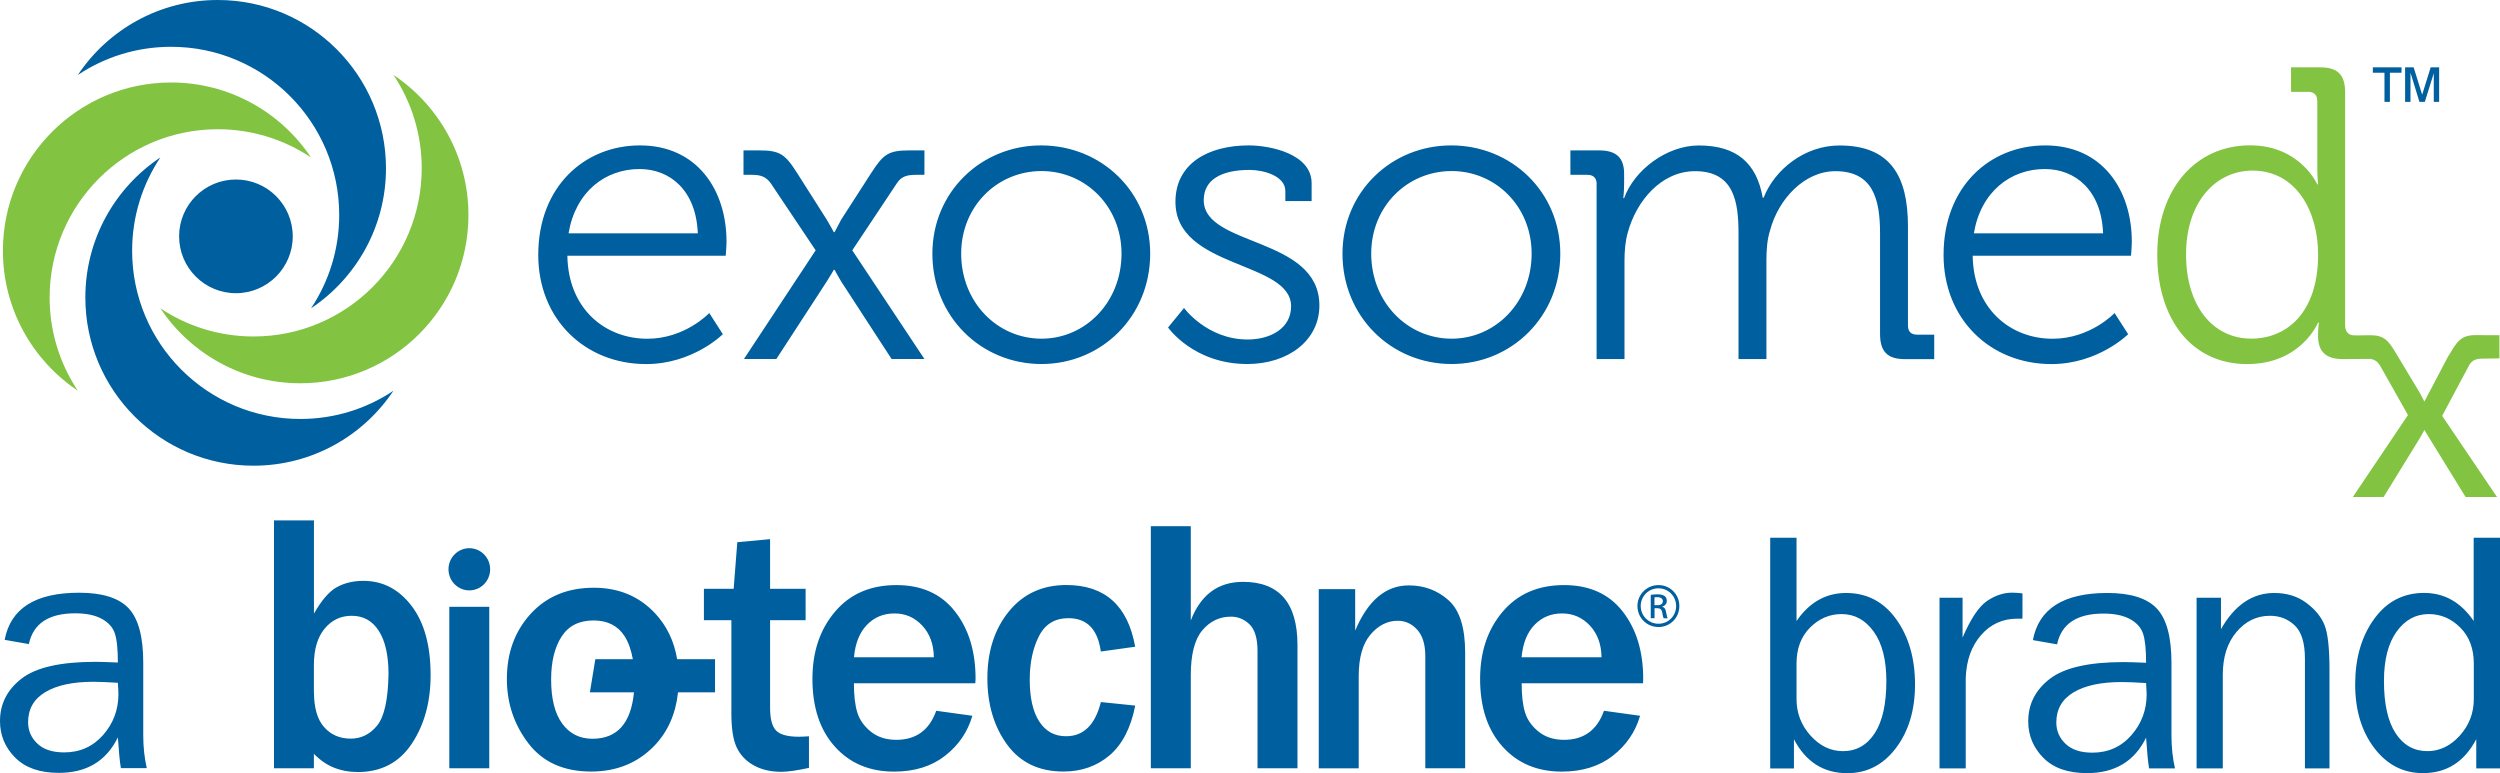 <svg width="346" height="107" viewBox="0 0 346 107" fill="none" xmlns="http://www.w3.org/2000/svg">
<g clip-path="url(#clip0_7271_31779)">
<path d="M30.144 17.886C34.914 17.886 39.353 19.328 43.04 21.793C38.873 15.534 31.752 11.417 23.669 11.417C10.817 11.417 0.402 21.846 0.402 34.696C0.402 42.782 4.526 49.898 10.773 54.077C8.309 50.379 6.868 45.947 6.868 41.174C6.876 28.315 17.291 17.886 30.144 17.886ZM54.46 10.377C56.924 14.074 58.366 18.506 58.366 23.279C58.366 36.139 47.951 46.568 35.089 46.568C30.319 46.568 25.88 45.125 22.193 42.669C26.369 48.919 33.482 53.045 41.564 53.045C54.416 53.045 64.831 42.625 64.831 29.766C64.831 21.671 60.707 14.546 54.46 10.377Z" fill="#82C342"/>
<path d="M22.193 21.793C19.729 25.491 18.287 29.932 18.287 34.705C18.287 47.564 28.711 57.984 41.563 57.984C46.334 57.984 50.773 56.551 54.451 54.077C50.283 60.336 43.162 64.453 35.08 64.453C22.236 64.453 11.812 54.033 11.812 41.174C11.813 33.088 15.937 25.963 22.193 21.793ZM30.144 0C42.996 0 53.411 10.42 53.42 23.288C53.42 31.374 49.296 38.49 43.049 42.669C45.513 38.971 46.946 34.53 46.946 29.757C46.946 16.898 36.522 6.469 23.67 6.478C18.899 6.478 14.461 7.912 10.773 10.377C14.941 4.118 22.062 0 30.144 0ZM32.651 24.844C37.003 24.844 40.516 28.367 40.516 32.712C40.516 37.057 36.994 40.579 32.651 40.579C28.309 40.579 24.788 37.056 24.788 32.712C24.788 28.367 28.309 24.844 32.651 24.844Z" fill="#005F9E"/>
<path d="M321.107 9.318C323.554 9.318 324.567 10.35 324.567 12.824V45.038C324.567 45.895 325.013 46.41 325.808 46.41L326.541 46.42L326.542 46.41L328.158 46.401C330.211 46.401 330.736 47.433 331.95 49.461L334.852 54.287C335.175 54.846 335.532 55.581 335.532 55.581L338.757 49.443C339.962 47.459 340.452 46.384 342.549 46.384L345.921 46.393V49.602L343.649 49.636C342.802 49.636 342.199 49.768 341.754 50.502L337.996 57.557L345.589 68.789H341.238L336.267 60.712C335.943 60.153 335.541 59.506 335.541 59.506C335.533 59.52 335.213 60.116 334.859 60.712L329.889 68.789L325.633 68.781L333.261 57.442L329.364 50.536C329.005 49.998 328.609 49.76 328.103 49.672L324.227 49.697C321.841 49.697 320.818 48.605 320.818 46.48C320.818 45.393 320.932 44.651 320.933 44.645H320.818C320.801 44.687 318.467 50.388 310.998 50.388C303.335 50.388 298.564 44.19 298.564 35.23C298.573 26.086 303.912 20.116 311.408 20.115C318.337 20.115 320.714 25.518 320.714 25.518H320.827C320.827 25.518 320.714 24.538 320.714 23.332V13.97C320.714 13.166 320.26 12.711 319.465 12.711H317.079V9.318H321.107ZM311.74 23.611C306.69 23.612 302.549 27.922 302.549 35.212C302.549 42.328 306.236 46.865 311.574 46.865C316.345 46.874 320.827 43.429 320.827 35.212C320.827 29.355 317.874 23.611 311.74 23.611Z" fill="#82C342"/>
<path d="M248.64 85.949C250.413 83.362 252.702 82.068 255.498 82.068C258.381 82.068 260.688 83.275 262.427 85.688C264.165 88.1 265.039 91.116 265.039 94.735C265.039 98.276 264.157 101.204 262.4 103.529C260.644 105.846 258.399 107.009 255.664 107.009C252.379 107.009 249.915 105.444 248.281 102.306V106.353H244.996V74.419H248.64V85.949ZM291.662 82.068C294.877 82.068 297.167 82.794 298.513 84.228C299.858 85.67 300.53 88.17 300.53 91.728V101.764C300.53 103.433 300.696 104.955 301.02 106.345H297.438C297.298 105.593 297.158 104.176 297.019 102.087C295.42 105.365 292.693 107 288.84 107C286.219 107 284.209 106.301 282.812 104.894C281.414 103.486 280.706 101.799 280.706 99.832C280.706 97.446 281.71 95.478 283.711 93.939C285.712 92.401 289.119 91.632 293.925 91.632C294.571 91.632 295.603 91.666 297.019 91.728C297.019 89.857 296.878 88.502 296.59 87.672C296.302 86.841 295.699 86.168 294.772 85.67C293.846 85.172 292.632 84.918 291.12 84.918C287.442 84.918 285.301 86.335 284.698 89.176L281.353 88.59C282.165 84.237 285.607 82.068 291.662 82.068ZM346 106.345H342.715V102.297C341.081 105.435 338.617 107 335.332 107C332.597 107 330.36 105.837 328.595 103.521C326.839 101.204 325.956 98.275 325.956 94.727C325.956 91.107 326.831 88.091 328.569 85.679C330.308 83.266 332.623 82.06 335.498 82.06C338.302 82.06 340.592 83.353 342.356 85.94V74.419H346V106.345ZM314.755 82.068C316.493 82.068 317.979 82.523 319.202 83.44C320.425 84.35 321.264 85.381 321.719 86.518C322.173 87.654 322.4 89.717 322.4 92.689V106.345H319.002V91.168C319.002 88.983 318.53 87.453 317.595 86.561C316.651 85.67 315.515 85.224 314.179 85.224C312.326 85.224 310.78 85.976 309.521 87.471C308.263 88.966 307.634 90.941 307.634 93.389V106.345H304.008V82.724H307.381V87.077C309.277 83.738 311.732 82.069 314.755 82.068ZM278.478 82.024C278.844 82.024 279.325 82.06 279.91 82.121V85.626H279.168C277.167 85.626 275.498 86.387 274.179 87.899C272.851 89.412 272.143 91.396 272.056 93.861V106.344H268.43V82.724H271.619V88.24C272.746 85.635 273.873 83.948 275 83.179C276.127 82.409 277.289 82.024 278.478 82.024ZM293.646 94.394C290.78 94.394 288.552 94.875 286.971 95.828C285.381 96.781 284.594 98.171 284.594 99.998C284.594 101.152 285.022 102.139 285.878 102.952C286.734 103.765 287.967 104.168 289.583 104.168C291.767 104.168 293.567 103.363 294.982 101.755C296.389 100.146 297.097 98.258 297.097 96.081C297.088 95.644 297.062 95.128 297.019 94.534C295.542 94.438 294.414 94.394 293.646 94.394ZM254.878 84.988C253.218 84.988 251.758 85.608 250.509 86.858C249.259 88.109 248.64 89.77 248.64 91.842V96.755C248.64 98.687 249.286 100.374 250.579 101.808C251.872 103.241 253.367 103.958 255.062 103.958C256.923 103.958 258.39 103.127 259.465 101.475C260.539 99.822 261.072 97.409 261.072 94.245C261.072 91.317 260.487 89.035 259.325 87.418C258.163 85.801 256.678 84.988 254.878 84.988ZM336.136 84.988C334.336 84.988 332.851 85.801 331.688 87.418C330.526 89.044 329.94 91.317 329.94 94.245C329.94 97.41 330.474 99.822 331.549 101.475C332.624 103.127 334.091 103.958 335.952 103.958C337.647 103.958 339.141 103.241 340.435 101.808C341.728 100.374 342.374 98.687 342.374 96.755V91.842C342.374 89.77 341.753 88.109 340.504 86.858C339.255 85.609 337.804 84.988 336.136 84.988Z" fill="#005F9E"/>
<path d="M10.957 82.033C14.172 82.033 16.462 82.759 17.807 84.192C19.152 85.635 19.825 88.135 19.825 91.692V101.729C19.825 103.389 19.991 104.919 20.314 106.309H16.732C16.592 105.557 16.453 104.141 16.313 102.052C14.714 105.33 11.988 106.965 8.134 106.965C5.513 106.965 3.504 106.265 2.106 104.857C0.699 103.45 -0 101.763 -0 99.796C-0 97.41 1.005 95.443 3.005 93.904C5.006 92.366 8.414 91.597 13.219 91.597C13.866 91.597 14.898 91.631 16.313 91.692C16.313 89.822 16.173 88.467 15.884 87.637C15.596 86.806 14.993 86.133 14.067 85.635C13.141 85.136 11.926 84.883 10.415 84.883C6.736 84.883 4.596 86.299 3.993 89.14L0.646 88.555C1.459 84.201 4.902 82.033 10.957 82.033ZM43.451 84.927C44.499 83.073 45.556 81.858 46.605 81.272C47.654 80.687 48.886 80.39 50.292 80.39C52.975 80.39 55.194 81.544 56.959 83.852C58.723 86.159 59.597 89.359 59.597 93.45C59.597 97.148 58.732 100.303 56.994 102.926C55.255 105.54 52.764 106.851 49.514 106.851C48.431 106.851 47.121 106.668 45.863 106.091C44.43 105.426 43.442 104.324 43.442 104.324V106.326H37.92V72.023H43.451V84.927ZM106.579 81.491H111.498V85.836H106.579V97.935C106.579 99.49 106.858 100.548 107.417 101.116C107.977 101.684 109.034 101.964 110.581 101.964C111.017 101.955 111.48 101.938 111.96 101.903V106.274C110.309 106.633 109.033 106.816 108.133 106.816C106.648 106.816 105.373 106.519 104.307 105.916C103.241 105.322 102.463 104.499 101.965 103.459C101.467 102.419 101.222 100.819 101.222 98.66V85.836H97.421V81.491H101.537L102.043 75.039L106.579 74.62V81.491ZM124.053 80.976C127.548 80.976 130.248 82.182 132.153 84.603C134.066 87.034 135.018 90.137 135.018 93.931L134.984 94.568H118.181C118.181 96.255 118.339 97.602 118.654 98.616C118.968 99.63 119.597 100.513 120.532 101.265C121.467 102.016 122.638 102.393 124.044 102.393C126.779 102.393 128.622 101.055 129.575 98.371L134.573 99.062C133.926 101.3 132.668 103.145 130.79 104.604C128.92 106.064 126.57 106.79 123.739 106.79C120.34 106.79 117.613 105.636 115.542 103.328C113.472 101.02 112.441 97.899 112.441 93.957C112.441 90.207 113.481 87.112 115.569 84.655C117.648 82.199 120.48 80.976 124.053 80.976ZM216.459 80.976C219.954 80.976 222.654 82.182 224.559 84.603C226.464 87.034 227.417 90.137 227.417 93.931L227.399 94.568H210.597C210.597 96.255 210.754 97.602 211.069 98.616C211.383 99.63 212.012 100.513 212.947 101.265C213.882 102.016 215.053 102.393 216.459 102.393C219.194 102.393 221.038 101.055 221.991 98.371L226.988 99.062C226.341 101.3 225.074 103.145 223.205 104.604C221.326 106.064 218.976 106.79 216.145 106.79C212.746 106.79 210.02 105.636 207.95 103.328C205.879 101.02 204.847 97.9 204.847 93.957C204.847 90.207 205.887 87.112 207.975 84.655C210.055 82.199 212.886 80.976 216.459 80.976ZM82.184 81.343C85.609 81.343 88.431 82.514 90.632 84.848C92.266 86.587 93.298 88.721 93.717 91.23H98.96V95.818H93.839C93.516 98.826 92.415 101.308 90.51 103.267C88.221 105.609 85.32 106.781 81.808 106.781C78.025 106.781 75.132 105.487 73.14 102.891C71.148 100.294 70.152 97.322 70.152 93.966C70.152 90.356 71.253 87.348 73.455 84.944C75.656 82.54 78.567 81.343 82.184 81.343ZM147.583 80.967C152.921 80.967 156.093 83.816 157.107 89.507L152.353 90.172C151.934 87.095 150.44 85.556 147.872 85.556C145.993 85.556 144.629 86.386 143.791 88.047C142.943 89.708 142.515 91.719 142.515 94.07C142.515 96.57 142.952 98.502 143.834 99.857C144.717 101.221 145.949 101.895 147.531 101.895C149.96 101.903 151.567 100.329 152.362 97.165L157.116 97.654C156.504 100.758 155.315 103.057 153.55 104.552C151.785 106.038 149.662 106.781 147.172 106.781C143.8 106.781 141.196 105.531 139.378 103.04C137.561 100.54 136.653 97.488 136.653 93.869C136.653 90.136 137.649 87.059 139.632 84.62C141.624 82.182 144.271 80.967 147.583 80.967ZM194.974 81.019C197.124 81.019 198.959 81.71 200.488 83.082C202.017 84.454 202.777 86.867 202.777 90.32V106.326H197.263V90.845C197.263 89.21 196.896 87.977 196.145 87.155C195.403 86.334 194.503 85.914 193.455 85.914C192.013 85.914 190.754 86.553 189.67 87.829C188.587 89.105 188.045 91.029 188.045 93.599V106.335H182.515V81.535H187.556V87.278C189.312 83.109 191.785 81.019 194.974 81.019ZM67.714 106.326H62.184V83.982H67.714V106.326ZM164.804 85.879C166.176 82.313 168.588 80.529 172.03 80.529C177.054 80.529 179.571 83.45 179.571 89.289V106.326H174.04V90.11C174.04 88.362 173.673 87.129 172.939 86.412C172.205 85.695 171.339 85.346 170.352 85.346C168.788 85.346 167.469 85.976 166.403 87.234C165.337 88.493 164.804 90.574 164.804 93.467V106.326H159.274V72.828H164.804V85.879ZM12.94 94.359C10.074 94.359 7.846 94.84 6.264 95.793C4.674 96.746 3.888 98.136 3.888 99.963C3.888 101.117 4.316 102.104 5.172 102.917C6.029 103.73 7.261 104.132 8.877 104.132C11.062 104.132 12.861 103.328 14.277 101.72C15.684 100.111 16.391 98.223 16.391 96.046C16.382 95.609 16.357 95.093 16.313 94.499C14.836 94.403 13.709 94.359 12.94 94.359ZM82.149 85.87C80.157 85.87 78.68 86.614 77.719 88.108C76.758 89.603 76.277 91.579 76.277 94.044C76.277 96.701 76.784 98.739 77.806 100.138C78.828 101.545 80.227 102.244 82.001 102.244C85.417 102.244 87.33 100.102 87.741 95.818H81.642L82.393 91.23H87.584C87.356 89.98 86.989 88.896 86.43 88.03C85.504 86.597 84.071 85.87 82.149 85.87ZM48.676 85.224C47.156 85.224 45.906 85.818 44.919 87.016C43.931 88.213 43.442 89.9 43.442 92.068V95.749H43.451C43.451 97.961 43.923 99.587 44.867 100.645C45.81 101.702 47.033 102.226 48.536 102.227C49.995 102.227 51.209 101.623 52.197 100.417C53.184 99.202 53.709 96.832 53.77 93.301C53.77 90.714 53.324 88.721 52.433 87.322C51.542 85.924 50.292 85.224 48.676 85.224ZM123.791 84.9C122.271 84.9 121.004 85.425 119.982 86.482C118.968 87.531 118.365 89.026 118.19 90.958V90.967H129.243C129.225 89.184 128.692 87.724 127.653 86.597C126.613 85.469 125.328 84.9 123.791 84.9ZM216.189 84.9C214.669 84.9 213.402 85.425 212.379 86.482C211.366 87.531 210.763 89.026 210.588 90.958V90.967H221.65C221.632 89.184 221.099 87.724 220.059 86.597C219.011 85.469 217.727 84.9 216.189 84.9ZM229.54 80.976C231.147 80.976 232.422 82.261 232.422 83.869C232.422 85.504 231.147 86.78 229.531 86.78C227.923 86.78 226.622 85.504 226.622 83.869C226.622 82.261 227.923 80.976 229.531 80.976H229.54ZM229.522 81.421C228.176 81.421 227.076 82.514 227.076 83.869C227.076 85.241 228.177 86.325 229.531 86.325C230.894 86.334 231.977 85.242 231.977 83.878C231.977 82.514 230.894 81.421 229.531 81.421H229.522ZM229.382 82.252C229.872 82.252 230.195 82.356 230.387 82.496C230.579 82.636 230.684 82.855 230.684 83.169C230.684 83.597 230.396 83.851 230.055 83.956V83.982C230.335 84.035 230.536 84.289 230.597 84.769C230.676 85.267 230.754 85.46 230.806 85.564H230.265C230.187 85.46 230.108 85.163 230.046 84.743C229.968 84.332 229.758 84.175 229.347 84.175H228.989V85.556H228.464V82.33C228.735 82.295 228.989 82.252 229.382 82.252ZM229.356 82.644C229.19 82.644 229.076 82.653 228.98 82.671V83.764H229.356C229.784 83.764 230.142 83.606 230.142 83.213C230.142 82.924 229.941 82.644 229.356 82.644ZM64.954 75.87C66.544 75.87 67.836 77.182 67.836 78.79C67.836 80.398 66.544 81.709 64.954 81.709C63.364 81.709 62.07 80.398 62.07 78.79C62.07 77.181 63.363 75.87 64.954 75.87Z" fill="#005F9E"/>
<path d="M88.571 20.124C96.46 20.124 100.55 26.269 100.55 33.446C100.55 34.13 100.438 35.37 100.436 35.395H78.523C78.636 42.686 83.687 46.883 89.593 46.883C94.792 46.883 98.131 43.361 98.164 43.325L100.043 46.253C100.043 46.253 95.901 50.388 89.427 50.388C80.969 50.388 74.494 44.19 74.494 35.282C74.494 25.806 80.908 20.124 88.571 20.124ZM283.065 20.124C290.954 20.124 295.043 26.269 295.043 33.446C295.043 34.13 294.932 35.37 294.93 35.395H273.017C273.13 42.686 278.181 46.883 284.087 46.883C289.291 46.883 292.632 43.353 292.658 43.325L294.537 46.253C294.537 46.253 290.395 50.388 283.921 50.388C275.463 50.388 268.989 44.19 268.989 35.282C268.989 25.806 275.402 20.124 283.065 20.124ZM144.088 20.124C152.432 20.124 159.186 26.558 159.186 35.107C159.186 43.832 152.432 50.38 144.141 50.38C135.797 50.38 129.042 43.832 129.042 35.107C129.051 26.549 135.805 20.124 144.088 20.124ZM172.843 20.124C175.735 20.124 181.528 21.269 181.528 25.352V27.825H177.893V26.444C177.893 24.32 174.826 23.516 172.956 23.516C168.99 23.516 166.596 24.897 166.596 27.703C166.596 34.19 182.602 32.703 182.603 42.284C182.603 47.11 178.286 50.38 172.615 50.38C165.18 50.38 161.658 45.326 161.658 45.326L163.869 42.625C163.869 42.625 167.05 46.987 172.668 46.987C175.848 46.987 178.688 45.44 178.688 42.398C178.688 36.087 162.681 37.232 162.681 27.931C162.681 22.703 167.111 20.124 172.843 20.124ZM200.846 20.124C209.19 20.124 215.945 26.558 215.945 35.107C215.945 43.832 209.19 50.38 200.899 50.38C192.554 50.38 185.8 43.832 185.8 35.107C185.809 26.549 192.563 20.124 200.846 20.124ZM254.581 20.133C261.51 20.133 264.061 24.207 264.061 31.331V45.056C264.061 45.912 264.516 46.315 265.311 46.315H267.696V49.706H263.659C261.222 49.706 260.2 48.675 260.199 46.201V32.302C260.199 27.59 259.238 23.69 254.013 23.69C249.697 23.69 246.123 27.598 244.988 31.847C244.586 33.105 244.472 34.487 244.472 36.034V49.697H240.61V32.302C240.61 27.94 239.989 23.691 234.599 23.69C229.942 23.69 226.481 27.773 225.284 32.188C224.944 33.394 224.83 34.714 224.83 36.034V49.697H220.968V25.456H220.977C220.977 24.652 220.523 24.197 219.728 24.197H217.342V20.814H221.318C223.703 20.814 224.777 21.846 224.778 24.031V25.352C224.778 26.506 224.664 27.424 224.664 27.424H224.778C226.193 23.516 230.685 20.133 235.106 20.133C240.392 20.133 243.118 22.598 243.965 27.371H244.078C245.616 23.463 249.758 20.133 254.581 20.133ZM104.997 20.814C107.889 20.814 108.632 21.269 110.335 23.97L114.425 30.404C114.876 31.142 115.387 32.112 115.395 32.126H115.508C115.517 32.108 116.028 31.141 116.417 30.404L120.558 23.97C122.262 21.33 122.944 20.814 125.897 20.814H127.942V24.197H126.806C125.618 24.197 124.761 24.372 124.141 25.343L117.954 34.644L127.942 49.688H123.398L116.417 38.954C115.963 38.211 115.508 37.345 115.508 37.345H115.395C115.395 37.345 114.941 38.15 114.425 38.954L107.444 49.688H102.961L112.887 34.644L106.7 25.404C106.019 24.425 105.224 24.197 104.088 24.197H102.9V20.814H104.997ZM144.15 23.673C138.016 23.673 133.027 28.551 133.027 35.099C133.027 41.821 138.016 46.874 144.15 46.874C150.222 46.874 155.219 41.821 155.219 35.099C155.219 28.551 150.222 23.673 144.15 23.673ZM200.907 23.673C194.774 23.673 189.776 28.551 189.776 35.099C189.776 41.821 194.774 46.874 200.907 46.874C206.98 46.874 211.978 41.821 211.978 35.099C211.978 28.551 206.98 23.673 200.907 23.673ZM88.51 23.394C83.801 23.394 79.659 26.497 78.689 32.293H96.575C96.347 26.323 92.713 23.394 88.51 23.394ZM283.003 23.394C278.294 23.394 274.153 26.497 273.183 32.293H291.069C290.841 26.322 287.206 23.394 283.003 23.394ZM332.369 10.062H330.762V14.101H330.011V10.062H328.403V9.319H332.369V10.062ZM334.047 9.319L335.227 13.104L336.406 9.319H337.577V14.101H336.834V10.132L335.594 14.101H334.851L333.611 10.062V14.101H332.867V9.319H334.047Z" fill="#005F9E"/>
</g>
<defs>
<clipPath id="clip0_7271_31779">
<rect width="346" height="107" fill="white"/>
</clipPath>
</defs>
</svg>
